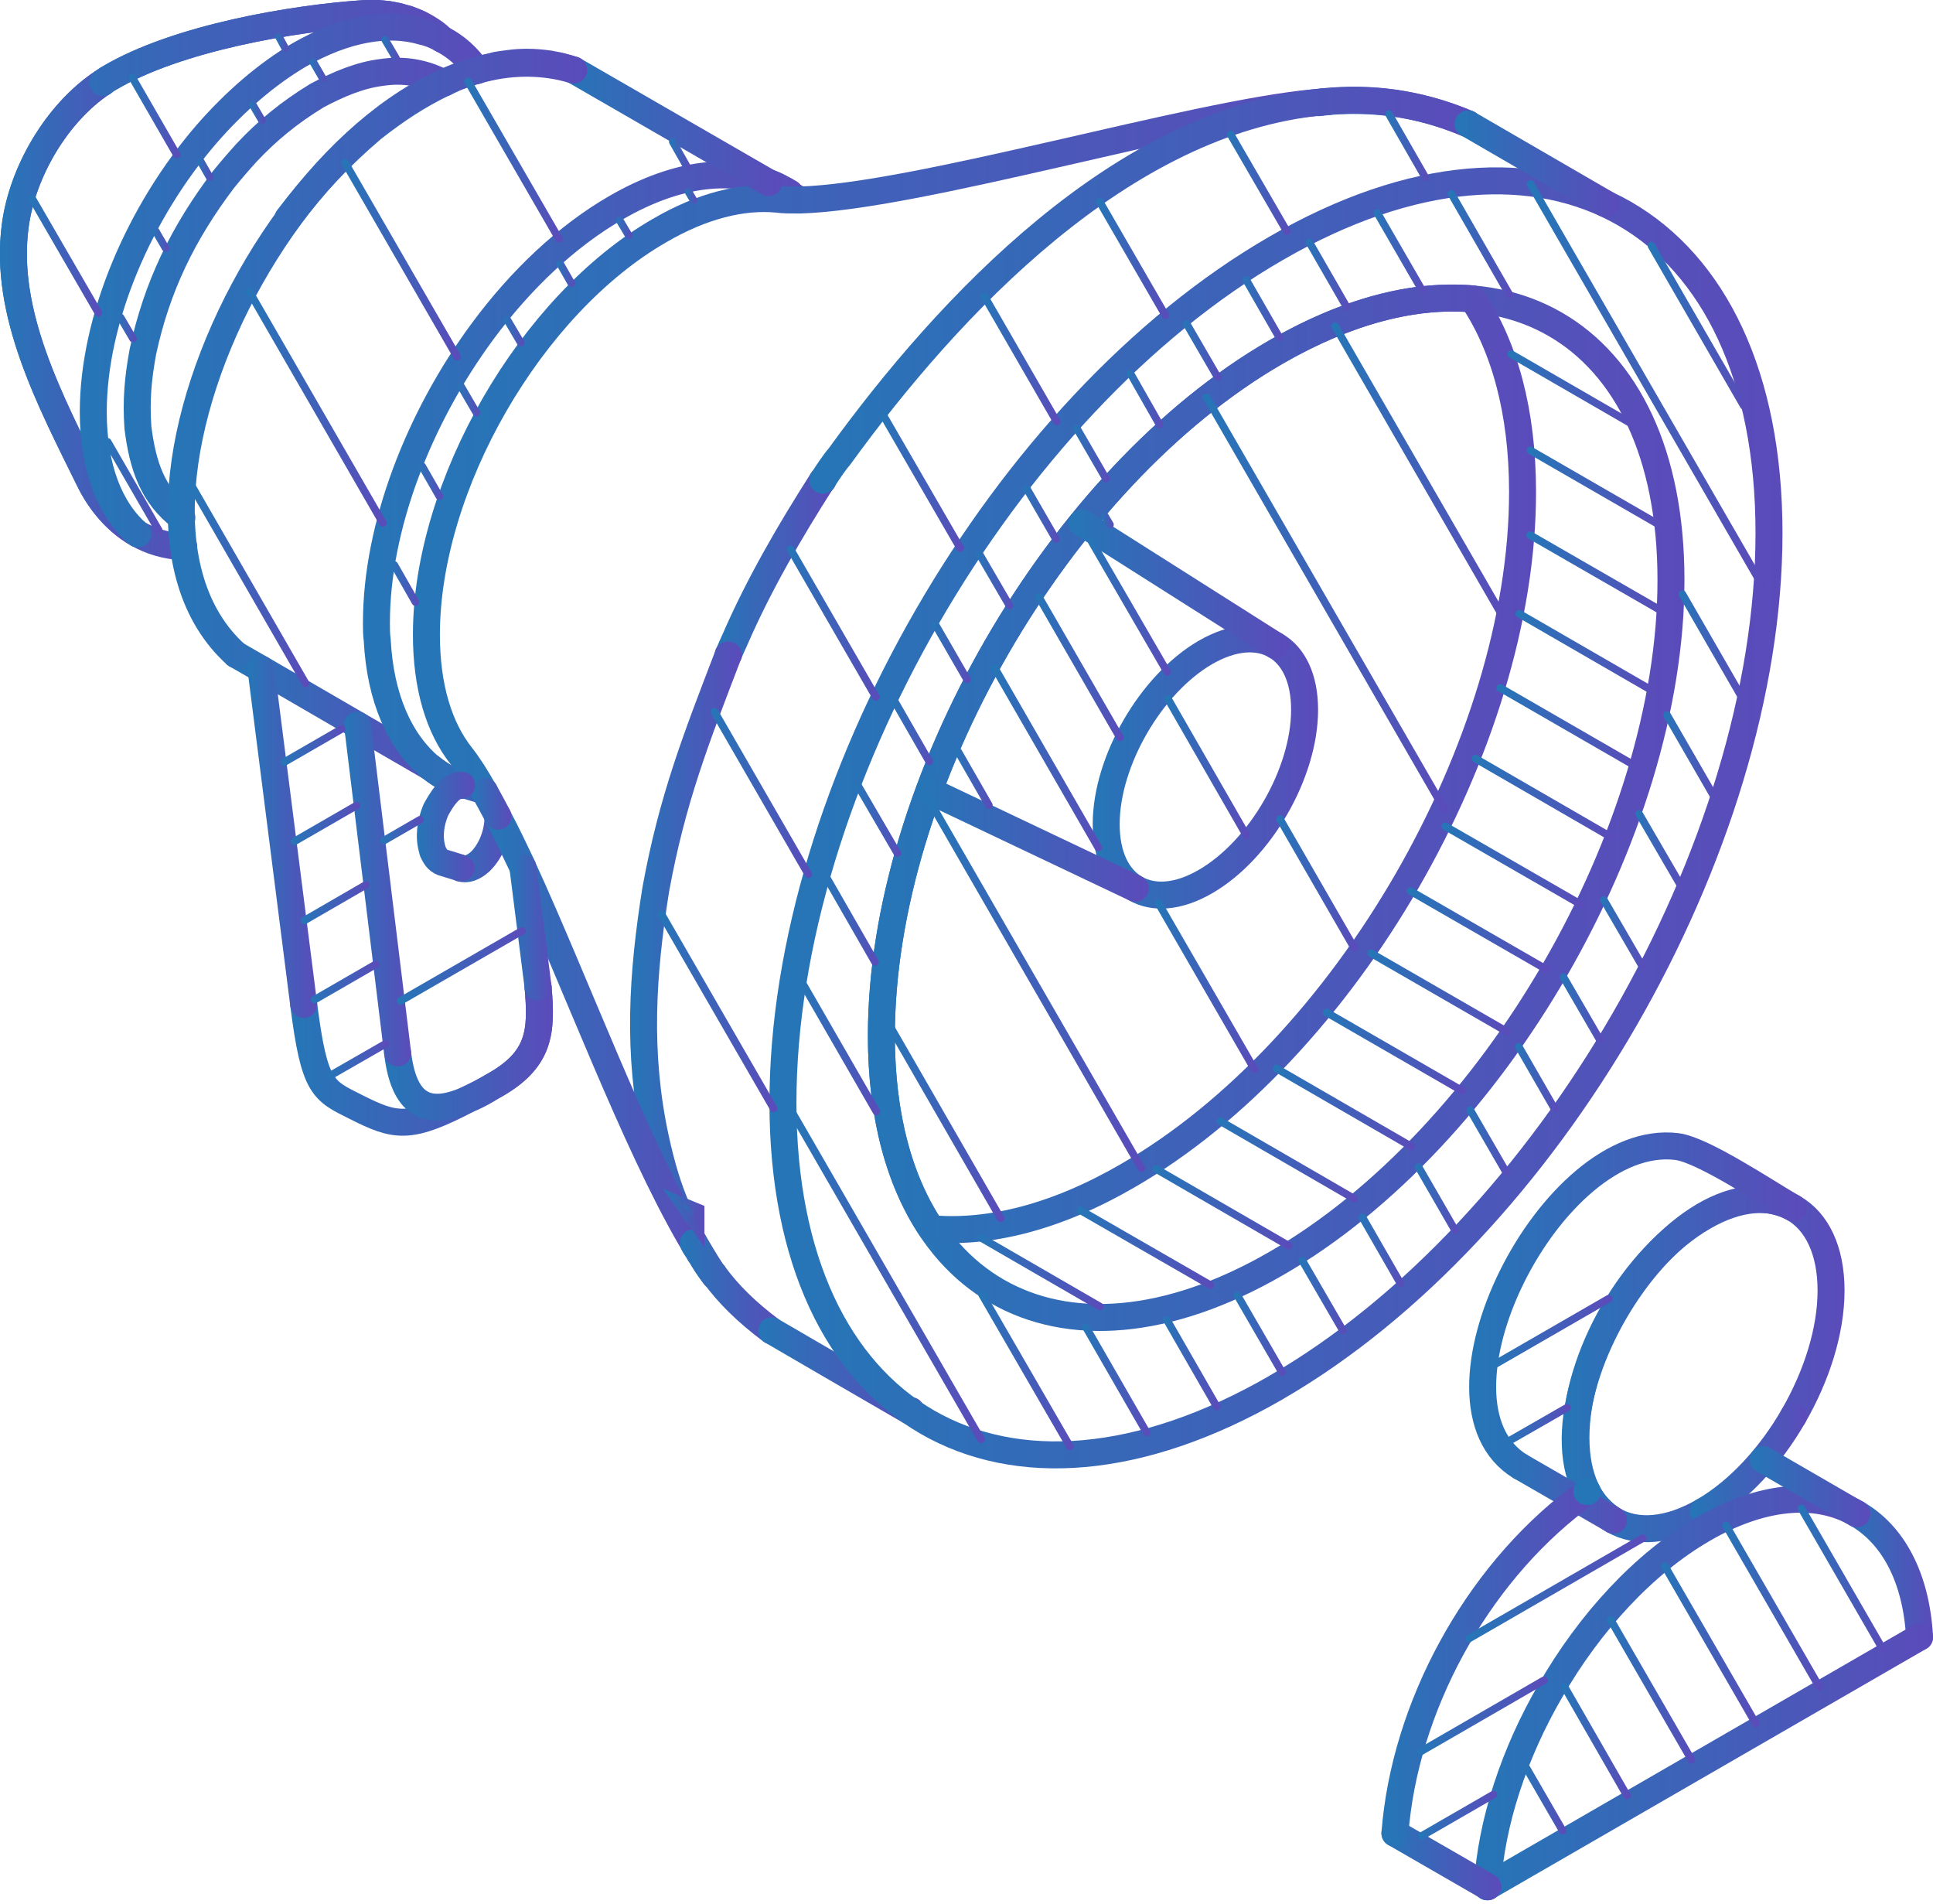 <svg width="200" height="197" viewBox="0 0 200 197" fill="none" xmlns="http://www.w3.org/2000/svg">
<g clip-path="url(#clip0_320_4844)">
<path d="M45.718 4.046C45.252 3.567 44.699 3.17 44.119 2.859C43.721 2.63 43.297 2.394 42.852 2.232C42.474 2.084 42.13 1.922 41.732 1.855C41.253 1.693 40.794 1.605 40.316 1.524C40.167 1.49 39.965 1.457 39.77 1.457C39.061 1.369 38.353 1.369 37.611 1.409C30.476 1.888 18.351 3.878 11.249 8.113C11.02 8.228 10.858 8.376 10.622 8.545" stroke="url(#paint0_linear_320_4844)" stroke-width="2.791" stroke-linecap="round" stroke-linejoin="round"/>
<path d="M10.595 8.545C5.847 11.721 2.327 17.784 1.585 23.3C0.331 32.392 5.261 41.556 9.26 49.71C10.002 51.227 11.566 53.696 14.264 55.227C15.566 55.968 17.13 56.481 19.012 56.562" stroke="url(#paint1_linear_320_4844)" stroke-width="2.791" stroke-linecap="round" stroke-linejoin="round"/>
<path d="M14.271 55.233C11.566 53.703 10.002 51.227 9.267 49.717C5.261 41.556 0.331 32.398 1.585 23.3C2.327 17.784 5.847 11.721 10.595 8.545" stroke="url(#paint2_linear_320_4844)" stroke-width="2.791" stroke-linecap="round" stroke-linejoin="round"/>
<path d="M10.629 8.545C10.858 8.376 11.026 8.234 11.256 8.113C18.357 3.885 30.483 1.888 37.618 1.409C38.36 1.376 39.068 1.376 39.776 1.457C39.972 1.457 40.174 1.49 40.322 1.524C40.801 1.605 41.26 1.693 41.739 1.855C42.136 1.922 42.48 2.084 42.858 2.232C43.303 2.394 43.728 2.63 44.126 2.859" stroke="url(#paint3_linear_320_4844)" stroke-width="2.791" stroke-linecap="round" stroke-linejoin="round"/>
<path d="M49.359 7.29C48.388 5.874 47.174 4.788 45.718 4.046C45.09 3.682 44.43 3.406 43.721 3.257C40.161 2.205 35.73 2.947 30.955 5.685C27.549 7.695 24.299 10.514 21.399 13.839C14.426 21.911 9.651 32.985 9.651 42.615C9.651 48.381 11.364 52.718 14.264 55.233" stroke="url(#paint4_linear_320_4844)" stroke-width="2.791" stroke-linecap="round" stroke-linejoin="round"/>
<path d="M45.953 8.592H45.92C43.762 7.439 41.617 7.176 39.499 7.492C37.227 7.769 35.001 8.713 32.809 9.88C29.91 11.647 27.637 13.522 25.479 15.828C24.703 16.685 23.914 17.595 23.118 18.58C18.964 24.069 16.233 29.619 14.783 36.391C14.27 39.176 14.075 41.415 14.27 44.234C14.749 48.071 15.767 51.288 18.816 53.541" stroke="url(#paint5_linear_320_4844)" stroke-width="2.791" stroke-linecap="round" stroke-linejoin="round"/>
<path d="M31.42 103.898C32.52 112.53 33.383 112.793 36.788 114.493C40.97 116.604 42.359 116.914 48.617 113.616C49.325 113.272 50.101 112.874 50.924 112.395C55.948 109.657 56.063 106.677 55.672 102.097" stroke="url(#paint6_linear_320_4844)" stroke-width="2.791" stroke-linecap="round" stroke-linejoin="round"/>
<path d="M55.672 102.104C56.07 106.683 55.955 109.664 50.924 112.402C50.101 112.915 49.326 113.36 48.618 113.623C44.119 115.734 41.766 114.216 41.139 108.929" stroke="url(#paint7_linear_320_4844)" stroke-width="2.791" stroke-linecap="round" stroke-linejoin="round"/>
<path d="M51.517 84.489C51.551 86.168 50.809 88.05 49.676 89.135C48.982 89.763 48.274 90.005 47.687 89.81" stroke="url(#paint8_linear_320_4844)" stroke-width="2.791" stroke-linecap="round" stroke-linejoin="round"/>
<path d="M47.795 81.231H48.226L48.341 81.278L49.872 81.737L50.067 81.825H50.101" stroke="url(#paint9_linear_320_4844)" stroke-width="2.791" stroke-linecap="round" stroke-linejoin="round"/>
<path d="M75.344 67.751V67.717L75.379 67.683" stroke="url(#paint10_linear_320_4844)" stroke-width="2.791" stroke-linecap="round" stroke-linejoin="round"/>
<path d="M82.688 20.684H82.574C82.551 20.607 82.524 20.569 82.493 20.569C82.493 20.569 82.432 20.488 82.378 20.488C82.344 20.455 82.311 20.407 82.23 20.374" stroke="url(#paint11_linear_320_4844)" stroke-width="2.791" stroke-linecap="round" stroke-linejoin="round"/>
<path d="M81.717 19.976C81.407 19.78 81.043 19.578 80.733 19.429C80.699 19.429 80.665 19.429 80.665 19.382C80.584 19.349 80.503 19.322 80.436 19.268C80.153 19.119 79.842 19.005 79.532 18.89" stroke="url(#paint12_linear_320_4844)" stroke-width="2.791" stroke-linecap="round" stroke-linejoin="round"/>
<path d="M24.42 67.717L27.003 69.2L36.991 75L44.585 79.397" stroke="url(#paint13_linear_320_4844)" stroke-width="2.791" stroke-linecap="round" stroke-linejoin="round"/>
<path d="M44.585 79.397C45.576 80.172 46.628 80.8 47.768 81.225H47.801" stroke="url(#paint14_linear_320_4844)" stroke-width="2.791" stroke-linecap="round" stroke-linejoin="round"/>
<path d="M59.347 7.243C58.572 6.98 57.83 6.778 57.088 6.67C57.007 6.67 56.96 6.623 56.892 6.623C56.103 6.508 55.281 6.44 54.532 6.44C53.959 6.44 53.311 6.474 52.738 6.555C52.462 6.589 52.178 6.623 51.868 6.67C51.72 6.703 51.558 6.703 51.356 6.751C51.126 6.818 50.897 6.865 50.614 6.946C50.236 7.014 49.804 7.128 49.359 7.297C49.278 7.297 49.245 7.297 49.211 7.331C48.982 7.378 48.766 7.445 48.584 7.526C48.53 7.526 48.469 7.56 48.415 7.607C48.071 7.688 47.707 7.803 47.329 7.951C46.851 8.147 46.392 8.383 45.947 8.592H45.913C43.209 9.907 41.051 11.33 38.549 13.286C35.109 16.219 32.52 19.005 29.782 22.592" stroke="url(#paint15_linear_320_4844)" stroke-width="2.791" stroke-linecap="round" stroke-linejoin="round"/>
<path d="M47.795 81.231H47.761C46.628 80.8 45.569 80.179 44.578 79.404C41.368 76.733 39.338 72.222 39.028 66.192C38.947 65.646 38.947 65.053 38.947 64.432C38.947 54.485 43.33 43.209 49.946 34.253C53.898 28.918 58.646 24.42 63.738 21.486C70.165 17.764 75.998 17.217 80.429 19.281C80.496 19.328 80.577 19.362 80.658 19.396C80.658 19.443 80.692 19.443 80.726 19.443C81.036 19.591 81.4 19.787 81.71 19.989" stroke="url(#paint16_linear_320_4844)" stroke-width="2.791" stroke-linecap="round" stroke-linejoin="round"/>
<path d="M50.068 81.825C49.279 80.409 48.503 79.188 47.714 78.183C45.407 75.256 44.119 71.014 44.119 65.646C44.119 50.243 54.896 31.528 68.236 23.854C72.667 21.264 76.848 20.259 80.429 20.603C81.036 20.691 81.744 20.691 82.567 20.691H82.681C94.706 20.407 123.489 11.728 136.02 10.622C136.134 10.588 136.249 10.588 136.337 10.588H136.451C136.58 10.588 136.735 10.541 136.849 10.541C137.045 10.507 137.247 10.507 137.443 10.507C137.079 10.541 136.735 10.588 136.424 10.622" stroke="url(#paint17_linear_320_4844)" stroke-width="2.791" stroke-linecap="round" stroke-linejoin="round"/>
<path d="M85.13 49.663V49.711H85.075" stroke="url(#paint18_linear_320_4844)" stroke-width="2.791" stroke-linecap="round" stroke-linejoin="round"/>
<path d="M85.075 49.71C81.737 54.937 78.513 60.467 76.032 66.186C75.796 66.698 75.566 67.204 75.371 67.683" stroke="url(#paint19_linear_320_4844)" stroke-width="2.791" stroke-linecap="round" stroke-linejoin="round"/>
<path d="M75.344 67.75C72.019 76.423 69.558 82.661 67.852 92.002C66.449 100.776 65.916 108.929 67.818 117.737C69.106 123.651 70.549 126.666 73.699 131.643C73.732 131.677 73.766 131.71 73.813 131.758" stroke="url(#paint20_linear_320_4844)" stroke-width="2.791" stroke-linecap="round" stroke-linejoin="round"/>
<path d="M73.962 132.02C73.881 131.953 73.847 131.838 73.813 131.757C73.766 131.71 73.732 131.676 73.698 131.643C73.253 131.049 72.876 130.476 72.545 129.876C72.397 129.714 72.316 129.566 72.249 129.397C72.08 129.134 71.932 128.884 71.736 128.574" stroke="url(#paint21_linear_320_4844)" stroke-width="2.791" stroke-linecap="round" stroke-linejoin="round"/>
<path d="M71.736 128.541C71.655 128.379 71.567 128.264 71.486 128.149C65.572 117.966 59.543 101.592 54.107 89.763V89.729C53.203 87.847 52.381 86.087 51.517 84.489" stroke="url(#paint22_linear_320_4844)" stroke-width="2.791" stroke-linecap="round" stroke-linejoin="round"/>
<path d="M151.895 12.814C147.828 11.087 143.937 10.393 140.1 10.393C139.21 10.393 138.353 10.426 137.443 10.507C137.247 10.507 137.045 10.507 136.849 10.541C136.734 10.541 136.586 10.588 136.451 10.588" stroke="url(#paint23_linear_320_4844)" stroke-width="2.791" stroke-linecap="round" stroke-linejoin="round"/>
<path d="M71.736 128.574C71.851 128.857 71.999 129.087 72.249 129.397C72.316 129.559 72.397 129.707 72.545 129.876C72.876 130.469 73.253 131.049 73.698 131.643C73.732 131.676 73.766 131.71 73.813 131.757C75.344 133.868 77.259 135.743 79.842 137.672" stroke="url(#paint24_linear_320_4844)" stroke-width="2.791" stroke-linecap="round" stroke-linejoin="round"/>
<path d="M79.842 137.665L86.843 141.739L94.207 146.008L94.254 145.92" stroke="url(#paint25_linear_320_4844)" stroke-width="2.791" stroke-linecap="round" stroke-linejoin="round"/>
<path d="M85.13 49.663C85.602 48.928 86.283 47.882 86.843 47.242C98.139 31.643 116.125 12.449 136.856 10.534C141.746 10.022 146.689 10.615 151.895 12.807" stroke="url(#paint26_linear_320_4844)" stroke-width="2.791" stroke-linecap="round" stroke-linejoin="round"/>
<path fill-rule="evenodd" clip-rule="evenodd" d="M132.048 143.519C160.204 127.239 183.032 87.706 183.032 55.152C183.032 22.599 160.197 9.401 132.048 25.681C103.844 41.941 81.009 81.528 81.009 114.081C81.009 146.635 103.844 159.799 132.048 143.526V143.519Z" stroke="url(#paint27_linear_320_4844)" stroke-width="2.791" stroke-linecap="round" stroke-linejoin="round"/>
<path fill-rule="evenodd" clip-rule="evenodd" d="M132.048 130.699C154.6 117.703 172.889 86.04 172.889 59.995C172.889 33.949 154.6 23.388 132.048 36.404C109.476 49.413 91.193 81.097 91.193 107.142C91.193 133.187 109.482 143.735 132.048 130.699Z" stroke="url(#paint28_linear_320_4844)" stroke-width="2.791" stroke-linecap="round" stroke-linejoin="round"/>
<path fill-rule="evenodd" clip-rule="evenodd" d="M152.361 30.915C146.379 30.402 139.446 32.135 132.048 36.397C109.476 49.407 91.193 81.09 91.193 107.135C91.193 115.471 93.074 122.228 96.365 127.104C102.361 127.63 109.3 125.904 116.692 121.614C139.244 108.599 157.533 76.956 157.533 50.904C157.533 42.555 155.652 35.817 152.361 30.908V30.915Z" stroke="url(#paint29_linear_320_4844)" stroke-width="2.791" stroke-linecap="round" stroke-linejoin="round"/>
<path fill-rule="evenodd" clip-rule="evenodd" d="M124.717 91.199C119.086 94.463 114.453 91.806 114.453 85.264C114.453 78.723 119.086 70.771 124.717 67.494C130.402 64.216 134.981 66.88 134.981 73.422C134.981 79.963 130.402 87.915 124.717 91.199Z" stroke="url(#paint30_linear_320_4844)" stroke-width="2.791" stroke-linecap="round" stroke-linejoin="round"/>
<path fill-rule="evenodd" clip-rule="evenodd" d="M71.77 125.614V125.594L71.736 125.573V125.56L71.77 125.614Z" fill="#1986C6" stroke="url(#paint31_linear_320_4844)" stroke-width="2.229" stroke-linecap="round" stroke-linejoin="round"/>
<path fill-rule="evenodd" clip-rule="evenodd" d="M71.77 125.527V125.493L71.736 125.479L71.77 125.527Z" fill="#1986C6" stroke="url(#paint32_linear_320_4844)" stroke-width="2.229" stroke-miterlimit="22.93" stroke-linecap="round"/>
<path d="M27.003 69.2L31.42 103.898" stroke="url(#paint33_linear_320_4844)" stroke-width="2.791" stroke-linecap="round" stroke-linejoin="round"/>
<path d="M55.672 102.104L54.107 89.763" stroke="url(#paint34_linear_320_4844)" stroke-width="2.791" stroke-linecap="round" stroke-linejoin="round"/>
<path d="M41.138 108.922L36.991 75" stroke="url(#paint35_linear_320_4844)" stroke-width="2.791" stroke-linecap="round" stroke-linejoin="round"/>
<path d="M79.525 18.89L59.347 7.243" stroke="url(#paint36_linear_320_4844)" stroke-width="2.791" stroke-linecap="round" stroke-linejoin="round"/>
<path d="M51.517 84.442C51.038 83.538 50.58 82.681 50.148 81.906" stroke="url(#paint37_linear_320_4844)" stroke-width="2.791" stroke-linecap="round" stroke-linejoin="round"/>
<path d="M166.152 21.082L151.895 12.814" stroke="url(#paint38_linear_320_4844)" stroke-width="2.791" stroke-linecap="round" stroke-linejoin="round"/>
<path d="M117.467 91.9L96.169 81.784" stroke="url(#paint39_linear_320_4844)" stroke-width="2.791" stroke-linecap="round" stroke-linejoin="round"/>
<path d="M47.681 89.81L47.478 89.729L45.913 89.25L45.799 89.216C45.232 88.987 45.037 88.596 44.774 88.076L44.74 87.928C44.329 86.546 44.544 85.116 45.084 83.808C45.59 82.89 46.514 81.225 47.755 81.225" stroke="url(#paint40_linear_320_4844)" stroke-width="2.791" stroke-linecap="round" stroke-linejoin="round"/>
<path d="M111.951 54.093L131.967 66.779" stroke="url(#paint41_linear_320_4844)" stroke-width="2.791" stroke-linecap="round" stroke-linejoin="round"/>
<path d="M59.347 7.243C34.792 -0.054 6.461 51.551 24.42 67.716" stroke="url(#paint42_linear_320_4844)" stroke-width="2.791" stroke-linecap="round" stroke-linejoin="round"/>
<path d="M101.49 148.887L81.832 114.837" stroke="url(#paint43_linear_320_4844)" stroke-width="0.786" stroke-miterlimit="10" stroke-linecap="round"/>
<path d="M110.696 149.616L101.598 133.895" stroke="url(#paint44_linear_320_4844)" stroke-width="0.786" stroke-miterlimit="10" stroke-linecap="round"/>
<path d="M90.68 114.985L83.133 101.888" stroke="url(#paint45_linear_320_4844)" stroke-width="0.786" stroke-miterlimit="10" stroke-linecap="round"/>
<path d="M118.634 148.179L112.375 137.308" stroke="url(#paint46_linear_320_4844)" stroke-width="0.786" stroke-miterlimit="10" stroke-linecap="round"/>
<path d="M90.532 99.514L85.636 90.983" stroke="url(#paint47_linear_320_4844)" stroke-width="0.786" stroke-miterlimit="10" stroke-linecap="round"/>
<path d="M125.883 145.495L120.731 136.532" stroke="url(#paint48_linear_320_4844)" stroke-width="0.786" stroke-miterlimit="10" stroke-linecap="round"/>
<path d="M92.838 88.245L88.832 81.373" stroke="url(#paint49_linear_320_4844)" stroke-width="0.786" stroke-miterlimit="10" stroke-linecap="round"/>
<path d="M132.621 141.921L128.042 134.01" stroke="url(#paint50_linear_320_4844)" stroke-width="0.786" stroke-miterlimit="10" stroke-linecap="round"/>
<path d="M96.129 78.756L92.643 72.68" stroke="url(#paint51_linear_320_4844)" stroke-width="0.786" stroke-miterlimit="10" stroke-linecap="round"/>
<path d="M138.933 137.618L134.752 130.402" stroke="url(#paint52_linear_320_4844)" stroke-width="0.786" stroke-miterlimit="10" stroke-linecap="round"/>
<path d="M100.054 70.286L96.844 64.722" stroke="url(#paint53_linear_320_4844)" stroke-width="0.786" stroke-miterlimit="10" stroke-linecap="round"/>
<path d="M144.881 132.729L140.977 125.937" stroke="url(#paint54_linear_320_4844)" stroke-width="0.786" stroke-miterlimit="10" stroke-linecap="round"/>
<path d="M104.438 62.645L101.369 57.371" stroke="url(#paint55_linear_320_4844)" stroke-width="0.786" stroke-miterlimit="10" stroke-linecap="round"/>
<path d="M150.533 127.239L146.777 120.731" stroke="url(#paint56_linear_320_4844)" stroke-width="0.786" stroke-miterlimit="10" stroke-linecap="round"/>
<path d="M109.246 55.759L106.265 50.6" stroke="url(#paint57_linear_320_4844)" stroke-width="0.786" stroke-miterlimit="10" stroke-linecap="round"/>
<path d="M155.82 121.23L152.131 114.85" stroke="url(#paint58_linear_320_4844)" stroke-width="0.786" stroke-miterlimit="10" stroke-linecap="round"/>
<path d="M114.419 49.501L111.438 44.355" stroke="url(#paint59_linear_320_4844)" stroke-width="0.786" stroke-miterlimit="10" stroke-linecap="round"/>
<path d="M160.824 114.668L157.155 108.295" stroke="url(#paint60_linear_320_4844)" stroke-width="0.786" stroke-miterlimit="10" stroke-linecap="round"/>
<path d="M119.969 43.917L116.975 38.657" stroke="url(#paint61_linear_320_4844)" stroke-width="0.786" stroke-miterlimit="10" stroke-linecap="round"/>
<path d="M165.525 107.553L161.768 101.079" stroke="url(#paint62_linear_320_4844)" stroke-width="0.786" stroke-miterlimit="10" stroke-linecap="round"/>
<path d="M125.971 39L122.788 33.518" stroke="url(#paint63_linear_320_4844)" stroke-width="0.786" stroke-miterlimit="10" stroke-linecap="round"/>
<path d="M169.868 99.858L165.95 93.108" stroke="url(#paint64_linear_320_4844)" stroke-width="0.786" stroke-miterlimit="10" stroke-linecap="round"/>
<path d="M132.358 34.9L128.952 28.972" stroke="url(#paint65_linear_320_4844)" stroke-width="0.786" stroke-miterlimit="10" stroke-linecap="round"/>
<path d="M173.827 91.475L169.592 84.192" stroke="url(#paint66_linear_320_4844)" stroke-width="0.786" stroke-miterlimit="10" stroke-linecap="round"/>
<path d="M139.331 31.758L135.487 25.081" stroke="url(#paint67_linear_320_4844)" stroke-width="0.786" stroke-miterlimit="10" stroke-linecap="round"/>
<path d="M177.266 82.25L172.491 73.975" stroke="url(#paint68_linear_320_4844)" stroke-width="0.786" stroke-miterlimit="10" stroke-linecap="round"/>
<path d="M147.087 29.943L142.507 22.019" stroke="url(#paint69_linear_320_4844)" stroke-width="0.786" stroke-miterlimit="10" stroke-linecap="round"/>
<path d="M180.099 71.918L174.069 61.458" stroke="url(#paint70_linear_320_4844)" stroke-width="0.786" stroke-miterlimit="10" stroke-linecap="round"/>
<path d="M156.164 30.469L150.169 20.043" stroke="url(#paint71_linear_320_4844)" stroke-width="0.786" stroke-miterlimit="10" stroke-linecap="round"/>
<path d="M182.358 60.602L158.356 19.038" stroke="url(#paint72_linear_320_4844)" stroke-width="0.786" stroke-miterlimit="10" stroke-linecap="round"/>
<path d="M180.416 41.968L170.859 25.411" stroke="url(#paint73_linear_320_4844)" stroke-width="0.786" stroke-miterlimit="10" stroke-linecap="round"/>
<path d="M113.791 135.15L101.571 128.082" stroke="url(#paint74_linear_320_4844)" stroke-width="0.786" stroke-miterlimit="10" stroke-linecap="round"/>
<path d="M125.229 132.938L111.782 125.196" stroke="url(#paint75_linear_320_4844)" stroke-width="0.786" stroke-miterlimit="10" stroke-linecap="round"/>
<path d="M133.329 128.858L119.625 120.933" stroke="url(#paint76_linear_320_4844)" stroke-width="0.786" stroke-miterlimit="10" stroke-linecap="round"/>
<path d="M140.107 123.995L126.281 115.99" stroke="url(#paint77_linear_320_4844)" stroke-width="0.786" stroke-miterlimit="10" stroke-linecap="round"/>
<path d="M146.014 118.593L132.081 110.534" stroke="url(#paint78_linear_320_4844)" stroke-width="0.786" stroke-miterlimit="10" stroke-linecap="round"/>
<path d="M151.241 112.807L137.254 104.734" stroke="url(#paint79_linear_320_4844)" stroke-width="0.786" stroke-miterlimit="10" stroke-linecap="round"/>
<path d="M155.854 106.677L141.867 98.611" stroke="url(#paint80_linear_320_4844)" stroke-width="0.786" stroke-miterlimit="10" stroke-linecap="round"/>
<path d="M159.968 100.256L145.954 92.184" stroke="url(#paint81_linear_320_4844)" stroke-width="0.786" stroke-miterlimit="10" stroke-linecap="round"/>
<path d="M163.528 93.533L149.541 85.48" stroke="url(#paint82_linear_320_4844)" stroke-width="0.786" stroke-miterlimit="10" stroke-linecap="round"/>
<path d="M166.577 86.519L152.671 78.48" stroke="url(#paint83_linear_320_4844)" stroke-width="0.786" stroke-miterlimit="10" stroke-linecap="round"/>
<path d="M169.099 79.168L155.227 71.163" stroke="url(#paint84_linear_320_4844)" stroke-width="0.786" stroke-miterlimit="10" stroke-linecap="round"/>
<path d="M170.927 71.426L157.189 63.488" stroke="url(#paint85_linear_320_4844)" stroke-width="0.786" stroke-miterlimit="10" stroke-linecap="round"/>
<path d="M171.918 63.191L158.322 55.361" stroke="url(#paint86_linear_320_4844)" stroke-width="0.786" stroke-miterlimit="10" stroke-linecap="round"/>
<path d="M171.601 54.242L158.356 46.601" stroke="url(#paint87_linear_320_4844)" stroke-width="0.786" stroke-miterlimit="10" stroke-linecap="round"/>
<path d="M168.587 43.701L156.36 36.633" stroke="url(#paint88_linear_320_4844)" stroke-width="0.786" stroke-miterlimit="10" stroke-linecap="round"/>
<path d="M103.527 126.025L92.298 106.528" stroke="url(#paint89_linear_320_4844)" stroke-width="0.786" stroke-miterlimit="10" stroke-linecap="round"/>
<path d="M118.094 120.846L96.169 82.83" stroke="url(#paint90_linear_320_4844)" stroke-width="0.786" stroke-miterlimit="10" stroke-linecap="round"/>
<path d="M129.775 110.588L119.854 93.418" stroke="url(#paint91_linear_320_4844)" stroke-width="0.786" stroke-miterlimit="10" stroke-linecap="round"/>
<path d="M140.107 98.044L132.439 84.738" stroke="url(#paint92_linear_320_4844)" stroke-width="0.786" stroke-miterlimit="10" stroke-linecap="round"/>
<path d="M114.843 54.276L114.338 53.419" stroke="url(#paint93_linear_320_4844)" stroke-width="0.786" stroke-miterlimit="10" stroke-linecap="round"/>
<path d="M149.427 83.7L124.831 41.098" stroke="url(#paint94_linear_320_4844)" stroke-width="0.786" stroke-miterlimit="10" stroke-linecap="round"/>
<path d="M155.537 63.866L138.144 33.747" stroke="url(#paint95_linear_320_4844)" stroke-width="0.786" stroke-miterlimit="10" stroke-linecap="round"/>
<path d="M102.313 83.288L99.143 77.765" stroke="url(#paint96_linear_320_4844)" stroke-width="0.786" stroke-miterlimit="10" stroke-linecap="round"/>
<path d="M113.629 87.672L102.906 69.072" stroke="url(#paint97_linear_320_4844)" stroke-width="0.786" stroke-miterlimit="10" stroke-linecap="round"/>
<path d="M115.869 76.288L107.486 61.755" stroke="url(#paint98_linear_320_4844)" stroke-width="0.786" stroke-miterlimit="10" stroke-linecap="round"/>
<path d="M120.765 69.517L112.969 56.07" stroke="url(#paint99_linear_320_4844)" stroke-width="0.786" stroke-miterlimit="10" stroke-linecap="round"/>
<path d="M128.952 86.397L120.846 72.296" stroke="url(#paint100_linear_320_4844)" stroke-width="0.786" stroke-miterlimit="10" stroke-linecap="round"/>
<path d="M10.17 32.351L3.318 20.522" stroke="url(#paint101_linear_320_4844)" stroke-width="0.786" stroke-miterlimit="10" stroke-linecap="round"/>
<path d="M18.276 15.976L13.697 8.032" stroke="url(#paint102_linear_320_4844)" stroke-width="0.786" stroke-miterlimit="10" stroke-linecap="round"/>
<path d="M29.512 5.004L28.885 3.844" stroke="url(#paint103_linear_320_4844)" stroke-width="0.786" stroke-miterlimit="10" stroke-linecap="round"/>
<path d="M31.616 70.697L19.875 50.324" stroke="url(#paint104_linear_320_4844)" stroke-width="0.786" stroke-miterlimit="10" stroke-linecap="round"/>
<path d="M39.608 54.094L25.789 30.146" stroke="url(#paint105_linear_320_4844)" stroke-width="0.786" stroke-miterlimit="10" stroke-linecap="round"/>
<path d="M47.289 36.896L35.703 16.833" stroke="url(#paint106_linear_320_4844)" stroke-width="0.786" stroke-miterlimit="10" stroke-linecap="round"/>
<path d="M57.83 24.703L48.422 8.43" stroke="url(#paint107_linear_320_4844)" stroke-width="0.786" stroke-miterlimit="10" stroke-linecap="round"/>
<path d="M71.055 17.211L69.612 14.668" stroke="url(#paint108_linear_320_4844)" stroke-width="0.786" stroke-miterlimit="10" stroke-linecap="round"/>
<path fill-rule="evenodd" clip-rule="evenodd" d="M71.77 125.527V125.493L71.736 125.479L71.77 125.527Z" stroke="url(#paint109_linear_320_4844)" stroke-width="0.786" stroke-miterlimit="22.93" stroke-linecap="round"/>
<path d="M80.038 114.655L68.438 94.571" stroke="url(#paint110_linear_320_4844)" stroke-width="0.786" stroke-miterlimit="10" stroke-linecap="round"/>
<path d="M83.626 90.437L73.921 73.617" stroke="url(#paint111_linear_320_4844)" stroke-width="0.786" stroke-miterlimit="10" stroke-linecap="round"/>
<path d="M90.612 72.087L81.798 56.832" stroke="url(#paint112_linear_320_4844)" stroke-width="0.786" stroke-miterlimit="10" stroke-linecap="round"/>
<path d="M99.346 56.697L91.354 42.892" stroke="url(#paint113_linear_320_4844)" stroke-width="0.786" stroke-miterlimit="10" stroke-linecap="round"/>
<path d="M109.327 43.6L101.848 30.638" stroke="url(#paint114_linear_320_4844)" stroke-width="0.786" stroke-miterlimit="10" stroke-linecap="round"/>
<path d="M120.563 32.594L113.792 20.886" stroke="url(#paint115_linear_320_4844)" stroke-width="0.786" stroke-miterlimit="10" stroke-linecap="round"/>
<path d="M133.133 23.914L127.333 13.913" stroke="url(#paint116_linear_320_4844)" stroke-width="0.786" stroke-miterlimit="10" stroke-linecap="round"/>
<path d="M147.464 18.344L143.708 11.802" stroke="url(#paint117_linear_320_4844)" stroke-width="0.786" stroke-miterlimit="10" stroke-linecap="round"/>
<path d="M53.993 96.304L41.456 103.534" stroke="url(#paint118_linear_320_4844)" stroke-width="0.786" stroke-miterlimit="10" stroke-linecap="round"/>
<path d="M43.445 84.806L39.742 86.944" stroke="url(#paint119_linear_320_4844)" stroke-width="0.786" stroke-miterlimit="10" stroke-linecap="round"/>
<path d="M42.987 62.281L40.795 58.444" stroke="url(#paint120_linear_320_4844)" stroke-width="0.786" stroke-miterlimit="10" stroke-linecap="round"/>
<path d="M45.455 51.328L43.681 48.233" stroke="url(#paint121_linear_320_4844)" stroke-width="0.786" stroke-miterlimit="10" stroke-linecap="round"/>
<path d="M49.279 42.676L47.714 39.992" stroke="url(#paint122_linear_320_4844)" stroke-width="0.786" stroke-miterlimit="10" stroke-linecap="round"/>
<path d="M53.878 35.446L52.489 33.093" stroke="url(#paint123_linear_320_4844)" stroke-width="0.786" stroke-miterlimit="10" stroke-linecap="round"/>
<path d="M59.118 29.316L57.978 27.32" stroke="url(#paint124_linear_320_4844)" stroke-width="0.786" stroke-miterlimit="10" stroke-linecap="round"/>
<path d="M65.032 24.326L64.122 22.795" stroke="url(#paint125_linear_320_4844)" stroke-width="0.786" stroke-miterlimit="10" stroke-linecap="round"/>
<path d="M71.736 20.684L71.257 19.875" stroke="url(#paint126_linear_320_4844)" stroke-width="0.786" stroke-miterlimit="10" stroke-linecap="round"/>
<path d="M39.857 107.998L34.287 111.195" stroke="url(#paint127_linear_320_4844)" stroke-width="0.786" stroke-miterlimit="10" stroke-linecap="round"/>
<path d="M38.866 99.764L32.56 103.406" stroke="url(#paint128_linear_320_4844)" stroke-width="0.786" stroke-miterlimit="10" stroke-linecap="round"/>
<path d="M37.847 91.543L31.508 95.212" stroke="url(#paint129_linear_320_4844)" stroke-width="0.786" stroke-miterlimit="10" stroke-linecap="round"/>
<path d="M36.876 83.336L30.483 87.025" stroke="url(#paint130_linear_320_4844)" stroke-width="0.786" stroke-miterlimit="10" stroke-linecap="round"/>
<path d="M35.345 75.411L29.431 78.824" stroke="url(#paint131_linear_320_4844)" stroke-width="0.786" stroke-miterlimit="10" stroke-linecap="round"/>
<path d="M16.428 54.869L11.141 45.711" stroke="url(#paint132_linear_320_4844)" stroke-width="0.786" stroke-miterlimit="10" stroke-linecap="round"/>
<path d="M13.758 35.022L12.477 32.843" stroke="url(#paint133_linear_320_4844)" stroke-width="0.786" stroke-miterlimit="10" stroke-linecap="round"/>
<path d="M17.137 25.674L16.118 23.928" stroke="url(#paint134_linear_320_4844)" stroke-width="0.786" stroke-miterlimit="10" stroke-linecap="round"/>
<path d="M21.682 18.317L20.779 16.732" stroke="url(#paint135_linear_320_4844)" stroke-width="0.786" stroke-miterlimit="10" stroke-linecap="round"/>
<path d="M27.09 12.436L26.18 10.885" stroke="url(#paint136_linear_320_4844)" stroke-width="0.786" stroke-miterlimit="10" stroke-linecap="round"/>
<path d="M33.383 8.1L32.412 6.42" stroke="url(#paint137_linear_320_4844)" stroke-width="0.786" stroke-miterlimit="10" stroke-linecap="round"/>
<path d="M40.977 6.036L39.857 4.127" stroke="url(#paint138_linear_320_4844)" stroke-width="0.786" stroke-miterlimit="10" stroke-linecap="round"/>
<path d="M185.561 146.493C187.948 142.359 189.452 137.699 189.452 133.497C189.452 129.296 187.955 126.329 185.561 124.966C183.187 123.584 179.896 123.779 176.254 125.89C172.612 127.981 169.321 131.609 166.927 135.723C164.54 139.857 163.056 144.517 163.056 148.719C163.056 152.92 164.54 155.867 166.927 157.257C169.315 158.639 172.612 158.444 176.254 156.333" stroke="url(#paint139_linear_320_4844)" stroke-width="2.791" stroke-linecap="round" stroke-linejoin="round"/>
<path d="M176.255 156.333C179.896 154.222 183.187 150.614 185.561 146.493" stroke="url(#paint140_linear_320_4844)" stroke-width="2.791" stroke-linecap="round" stroke-linejoin="round"/>
<path d="M198.611 169.349C198.26 163.137 195.839 158.72 192.103 156.582" stroke="url(#paint141_linear_320_4844)" stroke-width="2.791" stroke-linecap="round" stroke-linejoin="round"/>
<path d="M153.885 195.178L198.611 169.348" stroke="url(#paint142_linear_320_4844)" stroke-width="2.791" stroke-linecap="round" stroke-linejoin="round"/>
<path d="M192.103 156.575C187.888 154.141 182.203 154.714 176.255 158.16C170.064 161.735 164.459 167.865 160.426 174.885C156.67 181.339 154.283 188.528 153.885 195.178" stroke="url(#paint143_linear_320_4844)" stroke-width="2.791" stroke-linecap="round" stroke-linejoin="round"/>
<path d="M166.934 157.257C154.91 149.629 172.963 118.364 185.568 124.966" stroke="url(#paint144_linear_320_4844)" stroke-width="2.791" stroke-linecap="round" stroke-linejoin="round"/>
<path d="M157.331 151.72L166.934 157.256" stroke="url(#paint145_linear_320_4844)" stroke-width="2.791" stroke-linecap="round" stroke-linejoin="round"/>
<path d="M185.561 124.966C182.675 123.287 176.174 118.937 173.503 118.607C160.507 116.995 146.372 145.084 157.324 151.72" stroke="url(#paint146_linear_320_4844)" stroke-width="2.791" stroke-linecap="round" stroke-linejoin="round"/>
<path d="M192.103 156.596L182.439 150.998" stroke="url(#paint147_linear_320_4844)" stroke-width="2.791" stroke-linecap="round" stroke-linejoin="round"/>
<path d="M144.328 189.641L153.932 195.178" stroke="url(#paint148_linear_320_4844)" stroke-width="2.791" stroke-linecap="round" stroke-linejoin="round"/>
<path d="M163.178 155.112C152.637 163.137 145.319 176.693 144.328 189.641" stroke="url(#paint149_linear_320_4844)" stroke-width="2.791" stroke-linecap="round" stroke-linejoin="round"/>
<path d="M164.231 154.289H164.183" stroke="url(#paint150_linear_320_4844)" stroke-width="2.791" stroke-linecap="round" stroke-linejoin="round"/>
<path d="M154.512 185.642L147.114 189.911" stroke="url(#paint151_linear_320_4844)" stroke-width="0.786" stroke-miterlimit="10" stroke-linecap="round"/>
<path d="M159.732 173.827L146.965 181.204" stroke="url(#paint152_linear_320_4844)" stroke-width="0.786" stroke-miterlimit="10" stroke-linecap="round"/>
<path d="M169.949 159.131L152.01 169.49" stroke="url(#paint153_linear_320_4844)" stroke-width="0.786" stroke-miterlimit="10" stroke-linecap="round"/>
<path d="M162.126 145.623L156.157 149.049" stroke="url(#paint154_linear_320_4844)" stroke-width="0.786" stroke-miterlimit="10" stroke-linecap="round"/>
<path d="M166.421 134.354L154.626 141.159" stroke="url(#paint155_linear_320_4844)" stroke-width="0.786" stroke-miterlimit="10" stroke-linecap="round"/>
<path d="M161.681 189.378L157.971 182.958" stroke="url(#paint156_linear_320_4844)" stroke-width="0.786" stroke-miterlimit="10" stroke-linecap="round"/>
<path d="M168.33 185.736L161.876 174.501" stroke="url(#paint157_linear_320_4844)" stroke-width="0.786" stroke-miterlimit="10" stroke-linecap="round"/>
<path d="M175.007 182.034L166.651 167.568" stroke="url(#paint158_linear_320_4844)" stroke-width="0.786" stroke-miterlimit="10" stroke-linecap="round"/>
<path d="M181.663 178.291L172.255 162.011" stroke="url(#paint159_linear_320_4844)" stroke-width="0.786" stroke-miterlimit="10" stroke-linecap="round"/>
<path d="M188.232 174.501L178.594 157.816" stroke="url(#paint160_linear_320_4844)" stroke-width="0.786" stroke-miterlimit="10" stroke-linecap="round"/>
<path d="M194.807 170.616L186.39 156.036" stroke="url(#paint161_linear_320_4844)" stroke-width="0.786" stroke-miterlimit="10" stroke-linecap="round"/>
</g>
<defs>
<linearGradient id="paint0_linear_320_4844" x1="9.246" y1="4.963" x2="47.107" y2="4.963" gradientUnits="userSpaceOnUse">
<stop stop-color="#2576B7"/>
<stop offset="1" stop-color="#5B4BBA"/>
</linearGradient>
<linearGradient id="paint1_linear_320_4844" x1="0" y1="32.553" x2="20.408" y2="32.553" gradientUnits="userSpaceOnUse">
<stop stop-color="#2576B7"/>
<stop offset="1" stop-color="#5B4BBA"/>
</linearGradient>
<linearGradient id="paint2_linear_320_4844" x1="0" y1="31.886" x2="15.66" y2="31.886" gradientUnits="userSpaceOnUse">
<stop stop-color="#2576B7"/>
<stop offset="1" stop-color="#5B4BBA"/>
</linearGradient>
<linearGradient id="paint3_linear_320_4844" x1="-2.36706e-05" y1="-4.51129e-05" x2="45.508" y2="-4.51129e-05" gradientUnits="userSpaceOnUse">
<stop stop-color="#2576B7"/>
<stop offset="1" stop-color="#5B4BBA"/>
</linearGradient>
<linearGradient id="paint4_linear_320_4844" x1="8.268" y1="29.013" x2="50.749" y2="29.013" gradientUnits="userSpaceOnUse">
<stop stop-color="#2576B7"/>
<stop offset="1" stop-color="#5B4BBA"/>
</linearGradient>
<linearGradient id="paint5_linear_320_4844" x1="12.807" y1="30.449" x2="47.336" y2="30.449" gradientUnits="userSpaceOnUse">
<stop stop-color="#2576B7"/>
<stop offset="1" stop-color="#5B4BBA"/>
</linearGradient>
<linearGradient id="paint6_linear_320_4844" x1="30.031" y1="109.091" x2="57.203" y2="109.091" gradientUnits="userSpaceOnUse">
<stop stop-color="#2576B7"/>
<stop offset="1" stop-color="#5B4BBA"/>
</linearGradient>
<linearGradient id="paint7_linear_320_4844" x1="39.749" y1="108.315" x2="57.203" y2="108.315" gradientUnits="userSpaceOnUse">
<stop stop-color="#2576B7"/>
<stop offset="1" stop-color="#5B4BBA"/>
</linearGradient>
<linearGradient id="paint8_linear_320_4844" x1="46.298" y1="87.186" x2="52.907" y2="87.186" gradientUnits="userSpaceOnUse">
<stop stop-color="#2576B7"/>
<stop offset="1" stop-color="#5B4BBA"/>
</linearGradient>
<linearGradient id="paint9_linear_320_4844" x1="46.406" y1="81.528" x2="51.49" y2="81.528" gradientUnits="userSpaceOnUse">
<stop stop-color="#2576B7"/>
<stop offset="1" stop-color="#5B4BBA"/>
</linearGradient>
<linearGradient id="paint10_linear_320_4844" x1="73.932" y1="67.717" x2="76.791" y2="67.717" gradientUnits="userSpaceOnUse">
<stop stop-color="#2576B7"/>
<stop offset="1" stop-color="#5B4BBA"/>
</linearGradient>
<linearGradient id="paint11_linear_320_4844" x1="80.84" y1="20.529" x2="84.078" y2="20.529" gradientUnits="userSpaceOnUse">
<stop stop-color="#2576B7"/>
<stop offset="1" stop-color="#5B4BBA"/>
</linearGradient>
<linearGradient id="paint12_linear_320_4844" x1="78.136" y1="19.429" x2="83.106" y2="19.429" gradientUnits="userSpaceOnUse">
<stop stop-color="#2576B7"/>
<stop offset="1" stop-color="#5B4BBA"/>
</linearGradient>
<linearGradient id="paint13_linear_320_4844" x1="23.031" y1="73.557" x2="45.974" y2="73.557" gradientUnits="userSpaceOnUse">
<stop stop-color="#2576B7"/>
<stop offset="1" stop-color="#5B4BBA"/>
</linearGradient>
<linearGradient id="paint14_linear_320_4844" x1="43.195" y1="80.314" x2="49.184" y2="80.314" gradientUnits="userSpaceOnUse">
<stop stop-color="#2576B7"/>
<stop offset="1" stop-color="#5B4BBA"/>
</linearGradient>
<linearGradient id="paint15_linear_320_4844" x1="28.399" y1="14.513" x2="60.736" y2="14.513" gradientUnits="userSpaceOnUse">
<stop stop-color="#2576B7"/>
<stop offset="1" stop-color="#5B4BBA"/>
</linearGradient>
<linearGradient id="paint16_linear_320_4844" x1="37.564" y1="49.656" x2="83.106" y2="49.656" gradientUnits="userSpaceOnUse">
<stop stop-color="#2576B7"/>
<stop offset="1" stop-color="#5B4BBA"/>
</linearGradient>
<linearGradient id="paint17_linear_320_4844" x1="42.737" y1="46.163" x2="138.839" y2="46.163" gradientUnits="userSpaceOnUse">
<stop stop-color="#2576B7"/>
<stop offset="1" stop-color="#5B4BBA"/>
</linearGradient>
<linearGradient id="paint18_linear_320_4844" x1="83.663" y1="49.69" x2="86.543" y2="49.69" gradientUnits="userSpaceOnUse">
<stop stop-color="#2576B7"/>
<stop offset="1" stop-color="#5B4BBA"/>
</linearGradient>
<linearGradient id="paint19_linear_320_4844" x1="73.988" y1="58.7" x2="86.465" y2="58.7" gradientUnits="userSpaceOnUse">
<stop stop-color="#2576B7"/>
<stop offset="1" stop-color="#5B4BBA"/>
</linearGradient>
<linearGradient id="paint20_linear_320_4844" x1="65.195" y1="99.751" x2="76.727" y2="99.751" gradientUnits="userSpaceOnUse">
<stop stop-color="#2576B7"/>
<stop offset="1" stop-color="#5B4BBA"/>
</linearGradient>
<linearGradient id="paint21_linear_320_4844" x1="70.347" y1="130.294" x2="75.344" y2="130.294" gradientUnits="userSpaceOnUse">
<stop stop-color="#2576B7"/>
<stop offset="1" stop-color="#5B4BBA"/>
</linearGradient>
<linearGradient id="paint22_linear_320_4844" x1="50.128" y1="106.515" x2="73.125" y2="106.515" gradientUnits="userSpaceOnUse">
<stop stop-color="#2576B7"/>
<stop offset="1" stop-color="#5B4BBA"/>
</linearGradient>
<linearGradient id="paint23_linear_320_4844" x1="135.075" y1="11.6" x2="153.284" y2="11.6" gradientUnits="userSpaceOnUse">
<stop stop-color="#2576B7"/>
<stop offset="1" stop-color="#5B4BBA"/>
</linearGradient>
<linearGradient id="paint24_linear_320_4844" x1="70.347" y1="133.12" x2="81.225" y2="133.12" gradientUnits="userSpaceOnUse">
<stop stop-color="#2576B7"/>
<stop offset="1" stop-color="#5B4BBA"/>
</linearGradient>
<linearGradient id="paint25_linear_320_4844" x1="78.453" y1="141.833" x2="95.643" y2="141.833" gradientUnits="userSpaceOnUse">
<stop stop-color="#2576B7"/>
<stop offset="1" stop-color="#5B4BBA"/>
</linearGradient>
<linearGradient id="paint26_linear_320_4844" x1="83.74" y1="30.018" x2="153.285" y2="30.018" gradientUnits="userSpaceOnUse">
<stop stop-color="#2576B7"/>
<stop offset="1" stop-color="#5B4BBA"/>
</linearGradient>
<linearGradient id="paint27_linear_320_4844" x1="79.62" y1="84.603" x2="184.421" y2="84.603" gradientUnits="userSpaceOnUse">
<stop stop-color="#2576B7"/>
<stop offset="1" stop-color="#5B4BBA"/>
</linearGradient>
<linearGradient id="paint28_linear_320_4844" x1="89.803" y1="83.558" x2="174.279" y2="83.558" gradientUnits="userSpaceOnUse">
<stop stop-color="#2576B7"/>
<stop offset="1" stop-color="#5B4BBA"/>
</linearGradient>
<linearGradient id="paint29_linear_320_4844" x1="89.803" y1="79.013" x2="158.923" y2="79.013" gradientUnits="userSpaceOnUse">
<stop stop-color="#2576B7"/>
<stop offset="1" stop-color="#5B4BBA"/>
</linearGradient>
<linearGradient id="paint30_linear_320_4844" x1="113.063" y1="79.336" x2="136.364" y2="79.336" gradientUnits="userSpaceOnUse">
<stop stop-color="#2576B7"/>
<stop offset="1" stop-color="#5B4BBA"/>
</linearGradient>
<linearGradient id="paint31_linear_320_4844" x1="70.605" y1="125.587" x2="72.895" y2="125.587" gradientUnits="userSpaceOnUse">
<stop stop-color="#2576B7"/>
<stop offset="1" stop-color="#5B4BBA"/>
</linearGradient>
<linearGradient id="paint32_linear_320_4844" x1="68.672" y1="126.081" x2="72.892" y2="126.081" gradientUnits="userSpaceOnUse">
<stop stop-color="#2576B7"/>
<stop offset="1" stop-color="#5B4BBA"/>
</linearGradient>
<linearGradient id="paint33_linear_320_4844" x1="25.62" y1="86.546" x2="32.81" y2="86.546" gradientUnits="userSpaceOnUse">
<stop stop-color="#2576B7"/>
<stop offset="1" stop-color="#5B4BBA"/>
</linearGradient>
<linearGradient id="paint34_linear_320_4844" x1="52.718" y1="95.933" x2="57.061" y2="95.933" gradientUnits="userSpaceOnUse">
<stop stop-color="#2576B7"/>
<stop offset="1" stop-color="#5B4BBA"/>
</linearGradient>
<linearGradient id="paint35_linear_320_4844" x1="35.602" y1="91.961" x2="42.528" y2="91.961" gradientUnits="userSpaceOnUse">
<stop stop-color="#2576B7"/>
<stop offset="1" stop-color="#5B4BBA"/>
</linearGradient>
<linearGradient id="paint36_linear_320_4844" x1="57.958" y1="13.063" x2="80.915" y2="13.063" gradientUnits="userSpaceOnUse">
<stop stop-color="#2576B7"/>
<stop offset="1" stop-color="#5B4BBA"/>
</linearGradient>
<linearGradient id="paint37_linear_320_4844" x1="48.766" y1="83.174" x2="52.907" y2="83.174" gradientUnits="userSpaceOnUse">
<stop stop-color="#2576B7"/>
<stop offset="1" stop-color="#5B4BBA"/>
</linearGradient>
<linearGradient id="paint38_linear_320_4844" x1="150.513" y1="16.948" x2="167.535" y2="16.948" gradientUnits="userSpaceOnUse">
<stop stop-color="#2576B7"/>
<stop offset="1" stop-color="#5B4BBA"/>
</linearGradient>
<linearGradient id="paint39_linear_320_4844" x1="94.78" y1="86.843" x2="118.856" y2="86.843" gradientUnits="userSpaceOnUse">
<stop stop-color="#2576B7"/>
<stop offset="1" stop-color="#5B4BBA"/>
</linearGradient>
<linearGradient id="paint40_linear_320_4844" x1="43.148" y1="85.52" x2="49.151" y2="85.52" gradientUnits="userSpaceOnUse">
<stop stop-color="#2576B7"/>
<stop offset="1" stop-color="#5B4BBA"/>
</linearGradient>
<linearGradient id="paint41_linear_320_4844" x1="110.561" y1="60.44" x2="133.356" y2="60.44" gradientUnits="userSpaceOnUse">
<stop stop-color="#2576B7"/>
<stop offset="1" stop-color="#5B4BBA"/>
</linearGradient>
<linearGradient id="paint42_linear_320_4844" x1="17.366" y1="37.132" x2="60.736" y2="37.132" gradientUnits="userSpaceOnUse">
<stop stop-color="#2576B7"/>
<stop offset="1" stop-color="#5B4BBA"/>
</linearGradient>
<linearGradient id="paint43_linear_320_4844" x1="81.441" y1="131.865" x2="101.882" y2="131.865" gradientUnits="userSpaceOnUse">
<stop stop-color="#2576B7"/>
<stop offset="1" stop-color="#5B4BBA"/>
</linearGradient>
<linearGradient id="paint44_linear_320_4844" x1="101.207" y1="141.752" x2="111.087" y2="141.752" gradientUnits="userSpaceOnUse">
<stop stop-color="#2576B7"/>
<stop offset="1" stop-color="#5B4BBA"/>
</linearGradient>
<linearGradient id="paint45_linear_320_4844" x1="82.742" y1="108.437" x2="91.071" y2="108.437" gradientUnits="userSpaceOnUse">
<stop stop-color="#2576B7"/>
<stop offset="1" stop-color="#5B4BBA"/>
</linearGradient>
<linearGradient id="paint46_linear_320_4844" x1="111.984" y1="142.744" x2="119.025" y2="142.744" gradientUnits="userSpaceOnUse">
<stop stop-color="#2576B7"/>
<stop offset="1" stop-color="#5B4BBA"/>
</linearGradient>
<linearGradient id="paint47_linear_320_4844" x1="85.244" y1="95.246" x2="90.923" y2="95.246" gradientUnits="userSpaceOnUse">
<stop stop-color="#2576B7"/>
<stop offset="1" stop-color="#5B4BBA"/>
</linearGradient>
<linearGradient id="paint48_linear_320_4844" x1="120.34" y1="141.01" x2="126.281" y2="141.01" gradientUnits="userSpaceOnUse">
<stop stop-color="#2576B7"/>
<stop offset="1" stop-color="#5B4BBA"/>
</linearGradient>
<linearGradient id="paint49_linear_320_4844" x1="88.441" y1="84.812" x2="93.229" y2="84.812" gradientUnits="userSpaceOnUse">
<stop stop-color="#2576B7"/>
<stop offset="1" stop-color="#5B4BBA"/>
</linearGradient>
<linearGradient id="paint50_linear_320_4844" x1="127.65" y1="137.969" x2="133.019" y2="137.969" gradientUnits="userSpaceOnUse">
<stop stop-color="#2576B7"/>
<stop offset="1" stop-color="#5B4BBA"/>
</linearGradient>
<linearGradient id="paint51_linear_320_4844" x1="92.251" y1="75.715" x2="96.527" y2="75.715" gradientUnits="userSpaceOnUse">
<stop stop-color="#2576B7"/>
<stop offset="1" stop-color="#5B4BBA"/>
</linearGradient>
<linearGradient id="paint52_linear_320_4844" x1="134.361" y1="134.01" x2="139.325" y2="134.01" gradientUnits="userSpaceOnUse">
<stop stop-color="#2576B7"/>
<stop offset="1" stop-color="#5B4BBA"/>
</linearGradient>
<linearGradient id="paint53_linear_320_4844" x1="96.453" y1="67.501" x2="100.445" y2="67.501" gradientUnits="userSpaceOnUse">
<stop stop-color="#2576B7"/>
<stop offset="1" stop-color="#5B4BBA"/>
</linearGradient>
<linearGradient id="paint54_linear_320_4844" x1="140.585" y1="129.336" x2="145.273" y2="129.336" gradientUnits="userSpaceOnUse">
<stop stop-color="#2576B7"/>
<stop offset="1" stop-color="#5B4BBA"/>
</linearGradient>
<linearGradient id="paint55_linear_320_4844" x1="100.978" y1="60.008" x2="104.829" y2="60.008" gradientUnits="userSpaceOnUse">
<stop stop-color="#2576B7"/>
<stop offset="1" stop-color="#5B4BBA"/>
</linearGradient>
<linearGradient id="paint56_linear_320_4844" x1="146.385" y1="123.988" x2="150.924" y2="123.988" gradientUnits="userSpaceOnUse">
<stop stop-color="#2576B7"/>
<stop offset="1" stop-color="#5B4BBA"/>
</linearGradient>
<linearGradient id="paint57_linear_320_4844" x1="105.874" y1="53.176" x2="109.637" y2="53.176" gradientUnits="userSpaceOnUse">
<stop stop-color="#2576B7"/>
<stop offset="1" stop-color="#5B4BBA"/>
</linearGradient>
<linearGradient id="paint58_linear_320_4844" x1="151.74" y1="118.04" x2="156.211" y2="118.04" gradientUnits="userSpaceOnUse">
<stop stop-color="#2576B7"/>
<stop offset="1" stop-color="#5B4BBA"/>
</linearGradient>
<linearGradient id="paint59_linear_320_4844" x1="111.047" y1="46.932" x2="114.81" y2="46.932" gradientUnits="userSpaceOnUse">
<stop stop-color="#2576B7"/>
<stop offset="1" stop-color="#5B4BBA"/>
</linearGradient>
<linearGradient id="paint60_linear_320_4844" x1="156.764" y1="111.485" x2="161.215" y2="111.485" gradientUnits="userSpaceOnUse">
<stop stop-color="#2576B7"/>
<stop offset="1" stop-color="#5B4BBA"/>
</linearGradient>
<linearGradient id="paint61_linear_320_4844" x1="116.584" y1="41.287" x2="120.36" y2="41.287" gradientUnits="userSpaceOnUse">
<stop stop-color="#2576B7"/>
<stop offset="1" stop-color="#5B4BBA"/>
</linearGradient>
<linearGradient id="paint62_linear_320_4844" x1="161.377" y1="104.316" x2="165.916" y2="104.316" gradientUnits="userSpaceOnUse">
<stop stop-color="#2576B7"/>
<stop offset="1" stop-color="#5B4BBA"/>
</linearGradient>
<linearGradient id="paint63_linear_320_4844" x1="122.397" y1="36.262" x2="126.362" y2="36.262" gradientUnits="userSpaceOnUse">
<stop stop-color="#2576B7"/>
<stop offset="1" stop-color="#5B4BBA"/>
</linearGradient>
<linearGradient id="paint64_linear_320_4844" x1="165.558" y1="96.486" x2="170.266" y2="96.486" gradientUnits="userSpaceOnUse">
<stop stop-color="#2576B7"/>
<stop offset="1" stop-color="#5B4BBA"/>
</linearGradient>
<linearGradient id="paint65_linear_320_4844" x1="128.561" y1="31.939" x2="132.749" y2="31.939" gradientUnits="userSpaceOnUse">
<stop stop-color="#2576B7"/>
<stop offset="1" stop-color="#5B4BBA"/>
</linearGradient>
<linearGradient id="paint66_linear_320_4844" x1="169.201" y1="87.834" x2="174.218" y2="87.834" gradientUnits="userSpaceOnUse">
<stop stop-color="#2576B7"/>
<stop offset="1" stop-color="#5B4BBA"/>
</linearGradient>
<linearGradient id="paint67_linear_320_4844" x1="135.096" y1="28.419" x2="139.722" y2="28.419" gradientUnits="userSpaceOnUse">
<stop stop-color="#2576B7"/>
<stop offset="1" stop-color="#5B4BBA"/>
</linearGradient>
<linearGradient id="paint68_linear_320_4844" x1="172.1" y1="78.116" x2="177.657" y2="78.116" gradientUnits="userSpaceOnUse">
<stop stop-color="#2576B7"/>
<stop offset="1" stop-color="#5B4BBA"/>
</linearGradient>
<linearGradient id="paint69_linear_320_4844" x1="142.116" y1="25.985" x2="147.485" y2="25.985" gradientUnits="userSpaceOnUse">
<stop stop-color="#2576B7"/>
<stop offset="1" stop-color="#5B4BBA"/>
</linearGradient>
<linearGradient id="paint70_linear_320_4844" x1="173.678" y1="66.691" x2="180.496" y2="66.691" gradientUnits="userSpaceOnUse">
<stop stop-color="#2576B7"/>
<stop offset="1" stop-color="#5B4BBA"/>
</linearGradient>
<linearGradient id="paint71_linear_320_4844" x1="149.778" y1="25.256" x2="156.555" y2="25.256" gradientUnits="userSpaceOnUse">
<stop stop-color="#2576B7"/>
<stop offset="1" stop-color="#5B4BBA"/>
</linearGradient>
<linearGradient id="paint72_linear_320_4844" x1="157.965" y1="39.816" x2="182.749" y2="39.816" gradientUnits="userSpaceOnUse">
<stop stop-color="#2576B7"/>
<stop offset="1" stop-color="#5B4BBA"/>
</linearGradient>
<linearGradient id="paint73_linear_320_4844" x1="170.468" y1="33.693" x2="180.807" y2="33.693" gradientUnits="userSpaceOnUse">
<stop stop-color="#2576B7"/>
<stop offset="1" stop-color="#5B4BBA"/>
</linearGradient>
<linearGradient id="paint74_linear_320_4844" x1="101.173" y1="131.616" x2="114.183" y2="131.616" gradientUnits="userSpaceOnUse">
<stop stop-color="#2576B7"/>
<stop offset="1" stop-color="#5B4BBA"/>
</linearGradient>
<linearGradient id="paint75_linear_320_4844" x1="111.391" y1="129.067" x2="125.621" y2="129.067" gradientUnits="userSpaceOnUse">
<stop stop-color="#2576B7"/>
<stop offset="1" stop-color="#5B4BBA"/>
</linearGradient>
<linearGradient id="paint76_linear_320_4844" x1="119.234" y1="124.892" x2="133.72" y2="124.892" gradientUnits="userSpaceOnUse">
<stop stop-color="#2576B7"/>
<stop offset="1" stop-color="#5B4BBA"/>
</linearGradient>
<linearGradient id="paint77_linear_320_4844" x1="125.89" y1="119.989" x2="140.498" y2="119.989" gradientUnits="userSpaceOnUse">
<stop stop-color="#2576B7"/>
<stop offset="1" stop-color="#5B4BBA"/>
</linearGradient>
<linearGradient id="paint78_linear_320_4844" x1="131.69" y1="114.56" x2="146.412" y2="114.56" gradientUnits="userSpaceOnUse">
<stop stop-color="#2576B7"/>
<stop offset="1" stop-color="#5B4BBA"/>
</linearGradient>
<linearGradient id="paint79_linear_320_4844" x1="136.863" y1="108.774" x2="151.632" y2="108.774" gradientUnits="userSpaceOnUse">
<stop stop-color="#2576B7"/>
<stop offset="1" stop-color="#5B4BBA"/>
</linearGradient>
<linearGradient id="paint80_linear_320_4844" x1="141.476" y1="102.644" x2="156.245" y2="102.644" gradientUnits="userSpaceOnUse">
<stop stop-color="#2576B7"/>
<stop offset="1" stop-color="#5B4BBA"/>
</linearGradient>
<linearGradient id="paint81_linear_320_4844" x1="145.556" y1="96.216" x2="160.359" y2="96.216" gradientUnits="userSpaceOnUse">
<stop stop-color="#2576B7"/>
<stop offset="1" stop-color="#5B4BBA"/>
</linearGradient>
<linearGradient id="paint82_linear_320_4844" x1="149.15" y1="89.506" x2="163.92" y2="89.506" gradientUnits="userSpaceOnUse">
<stop stop-color="#2576B7"/>
<stop offset="1" stop-color="#5B4BBA"/>
</linearGradient>
<linearGradient id="paint83_linear_320_4844" x1="152.28" y1="82.499" x2="166.968" y2="82.499" gradientUnits="userSpaceOnUse">
<stop stop-color="#2576B7"/>
<stop offset="1" stop-color="#5B4BBA"/>
</linearGradient>
<linearGradient id="paint84_linear_320_4844" x1="154.835" y1="75.162" x2="169.49" y2="75.162" gradientUnits="userSpaceOnUse">
<stop stop-color="#2576B7"/>
<stop offset="1" stop-color="#5B4BBA"/>
</linearGradient>
<linearGradient id="paint85_linear_320_4844" x1="156.791" y1="67.454" x2="171.318" y2="67.454" gradientUnits="userSpaceOnUse">
<stop stop-color="#2576B7"/>
<stop offset="1" stop-color="#5B4BBA"/>
</linearGradient>
<linearGradient id="paint86_linear_320_4844" x1="157.931" y1="59.273" x2="172.309" y2="59.273" gradientUnits="userSpaceOnUse">
<stop stop-color="#2576B7"/>
<stop offset="1" stop-color="#5B4BBA"/>
</linearGradient>
<linearGradient id="paint87_linear_320_4844" x1="157.965" y1="50.418" x2="171.992" y2="50.418" gradientUnits="userSpaceOnUse">
<stop stop-color="#2576B7"/>
<stop offset="1" stop-color="#5B4BBA"/>
</linearGradient>
<linearGradient id="paint88_linear_320_4844" x1="155.969" y1="40.167" x2="168.978" y2="40.167" gradientUnits="userSpaceOnUse">
<stop stop-color="#2576B7"/>
<stop offset="1" stop-color="#5B4BBA"/>
</linearGradient>
<linearGradient id="paint89_linear_320_4844" x1="91.9" y1="116.273" x2="103.918" y2="116.273" gradientUnits="userSpaceOnUse">
<stop stop-color="#2576B7"/>
<stop offset="1" stop-color="#5B4BBA"/>
</linearGradient>
<linearGradient id="paint90_linear_320_4844" x1="95.772" y1="101.834" x2="118.485" y2="101.834" gradientUnits="userSpaceOnUse">
<stop stop-color="#2576B7"/>
<stop offset="1" stop-color="#5B4BBA"/>
</linearGradient>
<linearGradient id="paint91_linear_320_4844" x1="119.463" y1="102.003" x2="130.166" y2="102.003" gradientUnits="userSpaceOnUse">
<stop stop-color="#2576B7"/>
<stop offset="1" stop-color="#5B4BBA"/>
</linearGradient>
<linearGradient id="paint92_linear_320_4844" x1="132.048" y1="91.395" x2="140.498" y2="91.395" gradientUnits="userSpaceOnUse">
<stop stop-color="#2576B7"/>
<stop offset="1" stop-color="#5B4BBA"/>
</linearGradient>
<linearGradient id="paint93_linear_320_4844" x1="113.947" y1="53.851" x2="115.241" y2="53.851" gradientUnits="userSpaceOnUse">
<stop stop-color="#2576B7"/>
<stop offset="1" stop-color="#5B4BBA"/>
</linearGradient>
<linearGradient id="paint94_linear_320_4844" x1="124.44" y1="62.395" x2="149.818" y2="62.395" gradientUnits="userSpaceOnUse">
<stop stop-color="#2576B7"/>
<stop offset="1" stop-color="#5B4BBA"/>
</linearGradient>
<linearGradient id="paint95_linear_320_4844" x1="137.746" y1="48.806" x2="155.928" y2="48.806" gradientUnits="userSpaceOnUse">
<stop stop-color="#2576B7"/>
<stop offset="1" stop-color="#5B4BBA"/>
</linearGradient>
<linearGradient id="paint96_linear_320_4844" x1="98.752" y1="80.53" x2="102.704" y2="80.53" gradientUnits="userSpaceOnUse">
<stop stop-color="#2576B7"/>
<stop offset="1" stop-color="#5B4BBA"/>
</linearGradient>
<linearGradient id="paint97_linear_320_4844" x1="102.509" y1="78.372" x2="114.021" y2="78.372" gradientUnits="userSpaceOnUse">
<stop stop-color="#2576B7"/>
<stop offset="1" stop-color="#5B4BBA"/>
</linearGradient>
<linearGradient id="paint98_linear_320_4844" x1="107.095" y1="69.018" x2="116.26" y2="69.018" gradientUnits="userSpaceOnUse">
<stop stop-color="#2576B7"/>
<stop offset="1" stop-color="#5B4BBA"/>
</linearGradient>
<linearGradient id="paint99_linear_320_4844" x1="112.577" y1="62.793" x2="121.156" y2="62.793" gradientUnits="userSpaceOnUse">
<stop stop-color="#2576B7"/>
<stop offset="1" stop-color="#5B4BBA"/>
</linearGradient>
<linearGradient id="paint100_linear_320_4844" x1="120.455" y1="79.35" x2="129.343" y2="79.35" gradientUnits="userSpaceOnUse">
<stop stop-color="#2576B7"/>
<stop offset="1" stop-color="#5B4BBA"/>
</linearGradient>
<linearGradient id="paint101_linear_320_4844" x1="2.927" y1="26.436" x2="10.561" y2="26.436" gradientUnits="userSpaceOnUse">
<stop stop-color="#2576B7"/>
<stop offset="1" stop-color="#5B4BBA"/>
</linearGradient>
<linearGradient id="paint102_linear_320_4844" x1="13.306" y1="12.004" x2="18.668" y2="12.004" gradientUnits="userSpaceOnUse">
<stop stop-color="#2576B7"/>
<stop offset="1" stop-color="#5B4BBA"/>
</linearGradient>
<linearGradient id="paint103_linear_320_4844" x1="28.494" y1="4.424" x2="29.903" y2="4.424" gradientUnits="userSpaceOnUse">
<stop stop-color="#2576B7"/>
<stop offset="1" stop-color="#5B4BBA"/>
</linearGradient>
<linearGradient id="paint104_linear_320_4844" x1="19.477" y1="60.514" x2="32.014" y2="60.514" gradientUnits="userSpaceOnUse">
<stop stop-color="#2576B7"/>
<stop offset="1" stop-color="#5B4BBA"/>
</linearGradient>
<linearGradient id="paint105_linear_320_4844" x1="25.398" y1="42.116" x2="39.999" y2="42.116" gradientUnits="userSpaceOnUse">
<stop stop-color="#2576B7"/>
<stop offset="1" stop-color="#5B4BBA"/>
</linearGradient>
<linearGradient id="paint106_linear_320_4844" x1="35.311" y1="26.861" x2="47.68" y2="26.861" gradientUnits="userSpaceOnUse">
<stop stop-color="#2576B7"/>
<stop offset="1" stop-color="#5B4BBA"/>
</linearGradient>
<linearGradient id="paint107_linear_320_4844" x1="48.031" y1="16.563" x2="58.221" y2="16.563" gradientUnits="userSpaceOnUse">
<stop stop-color="#2576B7"/>
<stop offset="1" stop-color="#5B4BBA"/>
</linearGradient>
<linearGradient id="paint108_linear_320_4844" x1="69.214" y1="15.943" x2="71.453" y2="15.943" gradientUnits="userSpaceOnUse">
<stop stop-color="#2576B7"/>
<stop offset="1" stop-color="#5B4BBA"/>
</linearGradient>
<linearGradient id="paint109_linear_320_4844" x1="70.655" y1="125.705" x2="72.167" y2="125.705" gradientUnits="userSpaceOnUse">
<stop stop-color="#2576B7"/>
<stop offset="1" stop-color="#5B4BBA"/>
</linearGradient>
<linearGradient id="paint110_linear_320_4844" x1="68.047" y1="104.613" x2="80.429" y2="104.613" gradientUnits="userSpaceOnUse">
<stop stop-color="#2576B7"/>
<stop offset="1" stop-color="#5B4BBA"/>
</linearGradient>
<linearGradient id="paint111_linear_320_4844" x1="73.53" y1="82.027" x2="84.024" y2="82.027" gradientUnits="userSpaceOnUse">
<stop stop-color="#2576B7"/>
<stop offset="1" stop-color="#5B4BBA"/>
</linearGradient>
<linearGradient id="paint112_linear_320_4844" x1="81.407" y1="64.459" x2="91.004" y2="64.459" gradientUnits="userSpaceOnUse">
<stop stop-color="#2576B7"/>
<stop offset="1" stop-color="#5B4BBA"/>
</linearGradient>
<linearGradient id="paint113_linear_320_4844" x1="90.963" y1="49.798" x2="99.737" y2="49.798" gradientUnits="userSpaceOnUse">
<stop stop-color="#2576B7"/>
<stop offset="1" stop-color="#5B4BBA"/>
</linearGradient>
<linearGradient id="paint114_linear_320_4844" x1="101.457" y1="37.119" x2="109.718" y2="37.119" gradientUnits="userSpaceOnUse">
<stop stop-color="#2576B7"/>
<stop offset="1" stop-color="#5B4BBA"/>
</linearGradient>
<linearGradient id="paint115_linear_320_4844" x1="113.4" y1="26.74" x2="120.954" y2="26.74" gradientUnits="userSpaceOnUse">
<stop stop-color="#2576B7"/>
<stop offset="1" stop-color="#5B4BBA"/>
</linearGradient>
<linearGradient id="paint116_linear_320_4844" x1="126.942" y1="18.917" x2="133.524" y2="18.917" gradientUnits="userSpaceOnUse">
<stop stop-color="#2576B7"/>
<stop offset="1" stop-color="#5B4BBA"/>
</linearGradient>
<linearGradient id="paint117_linear_320_4844" x1="143.317" y1="15.073" x2="147.855" y2="15.073" gradientUnits="userSpaceOnUse">
<stop stop-color="#2576B7"/>
<stop offset="1" stop-color="#5B4BBA"/>
</linearGradient>
<linearGradient id="paint118_linear_320_4844" x1="41.065" y1="99.919" x2="54.384" y2="99.919" gradientUnits="userSpaceOnUse">
<stop stop-color="#2576B7"/>
<stop offset="1" stop-color="#5B4BBA"/>
</linearGradient>
<linearGradient id="paint119_linear_320_4844" x1="39.351" y1="85.878" x2="43.843" y2="85.878" gradientUnits="userSpaceOnUse">
<stop stop-color="#2576B7"/>
<stop offset="1" stop-color="#5B4BBA"/>
</linearGradient>
<linearGradient id="paint120_linear_320_4844" x1="40.404" y1="60.365" x2="43.378" y2="60.365" gradientUnits="userSpaceOnUse">
<stop stop-color="#2576B7"/>
<stop offset="1" stop-color="#5B4BBA"/>
</linearGradient>
<linearGradient id="paint121_linear_320_4844" x1="43.283" y1="49.777" x2="45.853" y2="49.777" gradientUnits="userSpaceOnUse">
<stop stop-color="#2576B7"/>
<stop offset="1" stop-color="#5B4BBA"/>
</linearGradient>
<linearGradient id="paint122_linear_320_4844" x1="47.323" y1="41.334" x2="49.67" y2="41.334" gradientUnits="userSpaceOnUse">
<stop stop-color="#2576B7"/>
<stop offset="1" stop-color="#5B4BBA"/>
</linearGradient>
<linearGradient id="paint123_linear_320_4844" x1="52.098" y1="34.266" x2="54.269" y2="34.266" gradientUnits="userSpaceOnUse">
<stop stop-color="#2576B7"/>
<stop offset="1" stop-color="#5B4BBA"/>
</linearGradient>
<linearGradient id="paint124_linear_320_4844" x1="57.587" y1="28.318" x2="59.509" y2="28.318" gradientUnits="userSpaceOnUse">
<stop stop-color="#2576B7"/>
<stop offset="1" stop-color="#5B4BBA"/>
</linearGradient>
<linearGradient id="paint125_linear_320_4844" x1="63.731" y1="23.557" x2="65.424" y2="23.557" gradientUnits="userSpaceOnUse">
<stop stop-color="#2576B7"/>
<stop offset="1" stop-color="#5B4BBA"/>
</linearGradient>
<linearGradient id="paint126_linear_320_4844" x1="70.866" y1="20.279" x2="72.127" y2="20.279" gradientUnits="userSpaceOnUse">
<stop stop-color="#2576B7"/>
<stop offset="1" stop-color="#5B4BBA"/>
</linearGradient>
<linearGradient id="paint127_linear_320_4844" x1="33.895" y1="109.597" x2="40.248" y2="109.597" gradientUnits="userSpaceOnUse">
<stop stop-color="#2576B7"/>
<stop offset="1" stop-color="#5B4BBA"/>
</linearGradient>
<linearGradient id="paint128_linear_320_4844" x1="32.169" y1="101.585" x2="39.257" y2="101.585" gradientUnits="userSpaceOnUse">
<stop stop-color="#2576B7"/>
<stop offset="1" stop-color="#5B4BBA"/>
</linearGradient>
<linearGradient id="paint129_linear_320_4844" x1="31.11" y1="93.377" x2="38.239" y2="93.377" gradientUnits="userSpaceOnUse">
<stop stop-color="#2576B7"/>
<stop offset="1" stop-color="#5B4BBA"/>
</linearGradient>
<linearGradient id="paint130_linear_320_4844" x1="30.092" y1="85.183" x2="37.268" y2="85.183" gradientUnits="userSpaceOnUse">
<stop stop-color="#2576B7"/>
<stop offset="1" stop-color="#5B4BBA"/>
</linearGradient>
<linearGradient id="paint131_linear_320_4844" x1="29.033" y1="77.118" x2="35.736" y2="77.118" gradientUnits="userSpaceOnUse">
<stop stop-color="#2576B7"/>
<stop offset="1" stop-color="#5B4BBA"/>
</linearGradient>
<linearGradient id="paint132_linear_320_4844" x1="10.75" y1="50.29" x2="16.826" y2="50.29" gradientUnits="userSpaceOnUse">
<stop stop-color="#2576B7"/>
<stop offset="1" stop-color="#5B4BBA"/>
</linearGradient>
<linearGradient id="paint133_linear_320_4844" x1="12.085" y1="33.929" x2="14.156" y2="33.929" gradientUnits="userSpaceOnUse">
<stop stop-color="#2576B7"/>
<stop offset="1" stop-color="#5B4BBA"/>
</linearGradient>
<linearGradient id="paint134_linear_320_4844" x1="15.727" y1="24.805" x2="17.528" y2="24.805" gradientUnits="userSpaceOnUse">
<stop stop-color="#2576B7"/>
<stop offset="1" stop-color="#5B4BBA"/>
</linearGradient>
<linearGradient id="paint135_linear_320_4844" x1="20.387" y1="17.521" x2="22.073" y2="17.521" gradientUnits="userSpaceOnUse">
<stop stop-color="#2576B7"/>
<stop offset="1" stop-color="#5B4BBA"/>
</linearGradient>
<linearGradient id="paint136_linear_320_4844" x1="25.789" y1="11.66" x2="27.482" y2="11.66" gradientUnits="userSpaceOnUse">
<stop stop-color="#2576B7"/>
<stop offset="1" stop-color="#5B4BBA"/>
</linearGradient>
<linearGradient id="paint137_linear_320_4844" x1="32.02" y1="7.257" x2="33.774" y2="7.257" gradientUnits="userSpaceOnUse">
<stop stop-color="#2576B7"/>
<stop offset="1" stop-color="#5B4BBA"/>
</linearGradient>
<linearGradient id="paint138_linear_320_4844" x1="39.466" y1="5.085" x2="41.368" y2="5.085" gradientUnits="userSpaceOnUse">
<stop stop-color="#2576B7"/>
<stop offset="1" stop-color="#5B4BBA"/>
</linearGradient>
<linearGradient id="paint139_linear_320_4844" x1="161.674" y1="141.111" x2="190.841" y2="141.111" gradientUnits="userSpaceOnUse">
<stop stop-color="#2576B7"/>
<stop offset="1" stop-color="#5B4BBA"/>
</linearGradient>
<linearGradient id="paint140_linear_320_4844" x1="174.865" y1="151.416" x2="186.951" y2="151.416" gradientUnits="userSpaceOnUse">
<stop stop-color="#2576B7"/>
<stop offset="1" stop-color="#5B4BBA"/>
</linearGradient>
<linearGradient id="paint141_linear_320_4844" x1="190.714" y1="162.962" x2="200" y2="162.962" gradientUnits="userSpaceOnUse">
<stop stop-color="#2576B7"/>
<stop offset="1" stop-color="#5B4BBA"/>
</linearGradient>
<linearGradient id="paint142_linear_320_4844" x1="152.496" y1="182.263" x2="200" y2="182.263" gradientUnits="userSpaceOnUse">
<stop stop-color="#2576B7"/>
<stop offset="1" stop-color="#5B4BBA"/>
</linearGradient>
<linearGradient id="paint143_linear_320_4844" x1="152.496" y1="175.135" x2="193.492" y2="175.135" gradientUnits="userSpaceOnUse">
<stop stop-color="#2576B7"/>
<stop offset="1" stop-color="#5B4BBA"/>
</linearGradient>
<linearGradient id="paint144_linear_320_4844" x1="161.586" y1="140.653" x2="186.95" y2="140.653" gradientUnits="userSpaceOnUse">
<stop stop-color="#2576B7"/>
<stop offset="1" stop-color="#5B4BBA"/>
</linearGradient>
<linearGradient id="paint145_linear_320_4844" x1="155.942" y1="154.485" x2="168.317" y2="154.485" gradientUnits="userSpaceOnUse">
<stop stop-color="#2576B7"/>
<stop offset="1" stop-color="#5B4BBA"/>
</linearGradient>
<linearGradient id="paint146_linear_320_4844" x1="152.017" y1="135.129" x2="186.951" y2="135.129" gradientUnits="userSpaceOnUse">
<stop stop-color="#2576B7"/>
<stop offset="1" stop-color="#5B4BBA"/>
</linearGradient>
<linearGradient id="paint147_linear_320_4844" x1="181.05" y1="153.797" x2="193.492" y2="153.797" gradientUnits="userSpaceOnUse">
<stop stop-color="#2576B7"/>
<stop offset="1" stop-color="#5B4BBA"/>
</linearGradient>
<linearGradient id="paint148_linear_320_4844" x1="142.939" y1="192.413" x2="155.321" y2="192.413" gradientUnits="userSpaceOnUse">
<stop stop-color="#2576B7"/>
<stop offset="1" stop-color="#5B4BBA"/>
</linearGradient>
<linearGradient id="paint149_linear_320_4844" x1="142.939" y1="172.377" x2="164.567" y2="172.377" gradientUnits="userSpaceOnUse">
<stop stop-color="#2576B7"/>
<stop offset="1" stop-color="#5B4BBA"/>
</linearGradient>
<linearGradient id="paint150_linear_320_4844" x1="-nan" y1="-nan" x2="-nan" y2="-nan" gradientUnits="userSpaceOnUse">
<stop stop-color="#2576B7"/>
<stop offset="1" stop-color="#5B4BBA"/>
</linearGradient>
<linearGradient id="paint151_linear_320_4844" x1="146.723" y1="187.773" x2="154.903" y2="187.773" gradientUnits="userSpaceOnUse">
<stop stop-color="#2576B7"/>
<stop offset="1" stop-color="#5B4BBA"/>
</linearGradient>
<linearGradient id="paint152_linear_320_4844" x1="146.574" y1="177.516" x2="160.123" y2="177.516" gradientUnits="userSpaceOnUse">
<stop stop-color="#2576B7"/>
<stop offset="1" stop-color="#5B4BBA"/>
</linearGradient>
<linearGradient id="paint153_linear_320_4844" x1="151.612" y1="164.311" x2="170.34" y2="164.311" gradientUnits="userSpaceOnUse">
<stop stop-color="#2576B7"/>
<stop offset="1" stop-color="#5B4BBA"/>
</linearGradient>
<linearGradient id="paint154_linear_320_4844" x1="155.766" y1="147.336" x2="162.517" y2="147.336" gradientUnits="userSpaceOnUse">
<stop stop-color="#2576B7"/>
<stop offset="1" stop-color="#5B4BBA"/>
</linearGradient>
<linearGradient id="paint155_linear_320_4844" x1="154.235" y1="137.76" x2="166.813" y2="137.76" gradientUnits="userSpaceOnUse">
<stop stop-color="#2576B7"/>
<stop offset="1" stop-color="#5B4BBA"/>
</linearGradient>
<linearGradient id="paint156_linear_320_4844" x1="157.58" y1="186.168" x2="162.072" y2="186.168" gradientUnits="userSpaceOnUse">
<stop stop-color="#2576B7"/>
<stop offset="1" stop-color="#5B4BBA"/>
</linearGradient>
<linearGradient id="paint157_linear_320_4844" x1="161.485" y1="180.119" x2="168.728" y2="180.119" gradientUnits="userSpaceOnUse">
<stop stop-color="#2576B7"/>
<stop offset="1" stop-color="#5B4BBA"/>
</linearGradient>
<linearGradient id="paint158_linear_320_4844" x1="166.26" y1="174.798" x2="175.398" y2="174.798" gradientUnits="userSpaceOnUse">
<stop stop-color="#2576B7"/>
<stop offset="1" stop-color="#5B4BBA"/>
</linearGradient>
<linearGradient id="paint159_linear_320_4844" x1="171.864" y1="170.151" x2="182.054" y2="170.151" gradientUnits="userSpaceOnUse">
<stop stop-color="#2576B7"/>
<stop offset="1" stop-color="#5B4BBA"/>
</linearGradient>
<linearGradient id="paint160_linear_320_4844" x1="178.203" y1="166.159" x2="188.623" y2="166.159" gradientUnits="userSpaceOnUse">
<stop stop-color="#2576B7"/>
<stop offset="1" stop-color="#5B4BBA"/>
</linearGradient>
<linearGradient id="paint161_linear_320_4844" x1="185.992" y1="163.326" x2="195.198" y2="163.326" gradientUnits="userSpaceOnUse">
<stop stop-color="#2576B7"/>
<stop offset="1" stop-color="#5B4BBA"/>
</linearGradient>
<clipPath id="clip0_320_4844">
<rect width="200" height="196.567" fill="white"/>
</clipPath>
</defs>
</svg>
